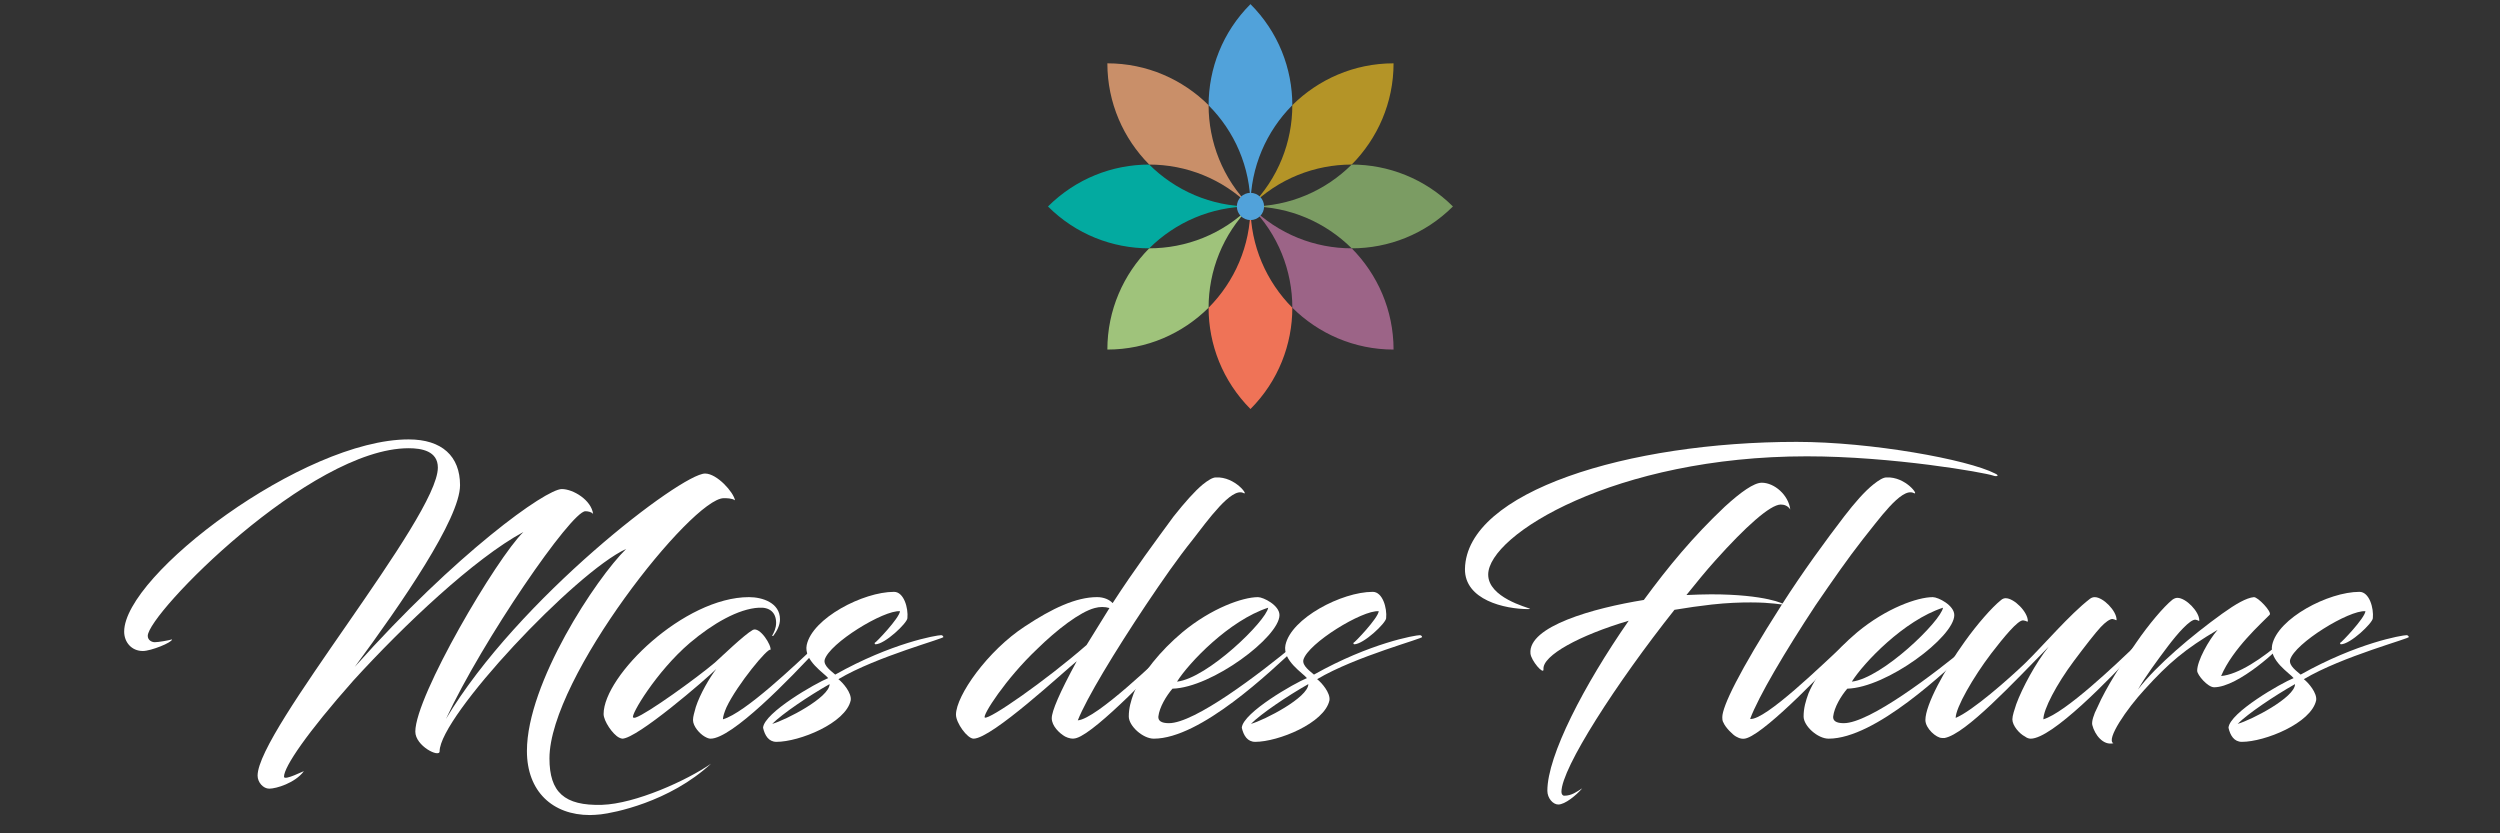 <?xml version="1.0" encoding="utf-8"?>
<!-- Generator: Adobe Illustrator 14.0.0, SVG Export Plug-In . SVG Version: 6.00 Build 43363)  -->
<!DOCTYPE svg PUBLIC "-//W3C//DTD SVG 1.1//EN" "http://www.w3.org/Graphics/SVG/1.1/DTD/svg11.dtd">
<svg version="1.1" id="Layer_1" xmlns="http://www.w3.org/2000/svg" xmlns:xlink="http://www.w3.org/1999/xlink" x="0px" y="0px"
	 width="240px" height="80px" viewBox="0 0 240 80" enable-background="new 0 0 240 80" xml:space="preserve">
<rect x="0" y="0" width="240" height="80" fill="#333333" stroke="none"/>
<g id="Layer_4" display="none">
	<rect x="-1.941" y="-2.101" display="inline" fill="#666666" width="245.025" height="85.162"/>
</g>
<g id="Layer_1_1_">
	<g enable-background="new    ">
		<path fill="#FFFFFF" d="M33.922,65.336c-4.461,5.036-6.658,8.28-6.658,9.227c0,0.439,2.028-0.643,1.893-0.507
			c-0.845,1.115-2.636,1.656-3.312,1.656c-0.575,0-1.116-0.608-1.116-1.251c0-4.326,17.305-24.773,17.305-29.573
			c0-1.589-1.555-1.858-2.805-1.858c-9.463,0-25.044,15.885-25.044,18.014c0,0.406,0.372,0.608,0.676,0.608
			c0.338,0,1.318-0.169,1.656-0.271c0,0.305-2.028,1.116-2.805,1.116c-1.082,0-1.792-0.846-1.792-1.859
			c0-5.441,17.204-18.454,27.309-18.454c3.211,0,4.935,1.623,4.935,4.395c0,3.21-5.61,11.355-10.105,17.439
			c9.734-10.917,18.352-17.068,19.873-17.068c1.082,0,2.839,1.048,3.008,2.399c-0.135-0.202-0.507-0.27-0.744-0.27
			c-1.352,0-9.869,12.37-13.384,19.94c6.895-11.559,22.611-23.558,24.875-23.558c1.149,0,2.738,1.792,2.873,2.569
			c-0.304-0.203-0.777-0.203-1.082-0.203c-3.042,0-16.73,17.237-16.73,24.977c0,3.245,1.419,4.563,5.036,4.462
			c3.211-0.102,8.146-2.332,10.478-3.954c-4.022,3.718-9.396,4.731-10.579,4.866c-0.372,0.034-0.71,0.067-1.048,0.067
			c-3.583,0-6.05-2.264-6.05-6.15c0-6.523,6.658-16.596,9.531-19.4c-4.867,2.23-17.913,16.088-17.913,19.434
			c0,0.643-2.332-0.507-2.332-1.893c0-3.413,7.808-16.662,10.376-19.163C45.548,53.607,38.755,60.029,33.922,65.336z"/>
		<path fill="#FFFFFF" d="M68.761,64.221c-1.014,1.014-7.604,6.691-9.024,6.691c-0.067,0-0.236-0.067-0.304-0.102
			c-0.608-0.304-1.487-1.588-1.487-2.264c0-3.685,7.74-11.222,13.958-11.222c1.284,0,2.974,0.541,2.974,2.13
			c0,0.574-0.304,1.148-0.642,1.588c-0.067,0.034-0.135,0-0.101-0.033c0.169-0.305,0.372-0.71,0.372-1.217
			c0-1.014-0.642-1.521-1.656-1.453c-1.96,0.101-4.427,1.521-6.625,3.38c-3.21,2.737-5.746,6.996-5.441,7.165
			c0.068,0.033,0.135,0.033,0.237,0c1.115-0.372,5.847-3.786,7.604-5.272c0.608-0.541,2.805-2.671,3.65-3.144
			c0.676-0.338,1.825,1.521,1.689,1.927c-0.169-0.338-3.21,3.346-4.225,5.509c-0.203,0.474-0.338,0.879-0.338,1.149
			c2.129-0.608,6.962-5.239,9.058-7.199c0.169-0.169,0.338,0.102,0.236,0.203c-2.94,3.21-8.45,8.854-10.478,8.854
			c-0.169,0-0.338-0.067-0.574-0.202c-0.474-0.271-1.116-0.98-1.116-1.589c0-0.338,0.135-0.743,0.271-1.251
			C67.206,66.62,68.119,65.065,68.761,64.221z"/>
		<path fill="#FFFFFF" d="M79.168,63.342c-0.135,0.574,0.676,1.115,1.014,1.419c5.408-3.041,9.734-3.785,10.173-3.785
			c0.068,0,0.203,0.067,0.203,0.169c0.304,0.102-6.388,1.859-10.072,4.056c0.439,0.338,1.284,1.318,1.183,2.028
			c-0.473,2.196-4.935,3.988-7.131,3.988c-0.744,0-1.115-0.608-1.284-1.353c0.101-1.453,5.07-4.292,6.252-4.766
			c-0.372-0.473-2.366-1.689-2.062-3.177c0.541-2.568,5.408-5.104,8.382-5.104c0.946,0,1.386,1.555,1.284,2.535
			c-0.034,0.473-2.163,2.501-3.075,2.501c-0.034,0-0.102-0.135-0.068-0.135c0.102,0,2.366-2.366,2.434-3.042
			C84.846,58.542,79.607,61.753,79.168,63.342z M74.132,69.493c1.318-0.372,5.509-2.535,5.509-3.819
			C77.613,66.823,75.112,68.513,74.132,69.493z"/>
		<path fill="#FFFFFF" d="M106.812,57.9c2.096-3.245,4.191-6.05,5.848-8.314c1.048-1.318,1.994-2.4,2.805-3.076
			c0.507-0.405,0.946-0.676,1.251-0.676c1.893-0.102,3.244,1.859,2.636,1.487c-1.148-0.541-3.413,2.636-4.833,4.461
			c-1.487,1.859-2.873,3.854-4.528,6.32c-2.975,4.462-5.679,8.923-6.523,11.053c1.791-0.136,7.74-5.915,9.227-7.301
			c0.203-0.169,0.372,0.102,0.271,0.203c-1.622,1.825-7.672,8.179-9.599,8.787c-0.405,0.135-0.777,0.034-1.115-0.135
			c-0.541-0.305-1.284-1.015-1.284-1.758c0-0.676,0.744-2.434,2.399-5.476c-1.183,0.946-8.145,7.436-9.903,7.436
			c-0.608,0-1.69-1.521-1.69-2.298c0-1.825,3.042-6.151,6.625-8.483c2.603-1.724,4.901-2.806,6.929-2.806
			C105.967,57.325,106.508,57.563,106.812,57.9z M106.508,58.373c-0.439-0.135-0.946-0.135-1.42,0
			c-1.419,0.372-3.65,2.096-5.509,3.921c-3.042,2.873-5.306,6.422-5.036,6.591c0.406,0.236,5.813-3.516,9.768-6.963L106.508,58.373z
			"/>
		<path fill="#FFFFFF" d="M111.203,68.783c-0.034,0.405,0.271,0.642,1.014,0.642c2.468,0,8.652-4.697,12.066-7.536
			c0.101-0.068,0.338,0.101,0.236,0.202c-2.535,2.366-9.261,8.821-13.756,8.821c-1.048,0-2.399-1.217-2.399-2.129
			c0-0.812,0.202-1.487,0.473-2.23c0.812-1.927,2.535-4.056,4.664-5.848c2.806-2.332,5.813-3.38,7.267-3.38
			c0.507,0,2.062,0.777,2.062,1.724c0,2.096-6.489,6.963-10.274,7.064C111.946,66.823,111.305,67.904,111.203,68.783z
			 M112.994,65.438c2.94-0.339,8.551-5.813,8.754-7.098C117.996,59.557,114.109,63.646,112.994,65.438z"/>
		<path fill="#FFFFFF" d="M125.126,63.342c-0.135,0.574,0.676,1.115,1.014,1.419c5.408-3.041,9.734-3.785,10.174-3.785
			c0.067,0,0.202,0.067,0.202,0.169c0.305,0.102-6.388,1.859-10.071,4.056c0.439,0.338,1.284,1.318,1.183,2.028
			c-0.473,2.196-4.935,3.988-7.131,3.988c-0.744,0-1.116-0.608-1.285-1.353c0.102-1.453,5.07-4.292,6.253-4.766
			c-0.372-0.473-2.366-1.689-2.062-3.177c0.541-2.568,5.407-5.104,8.382-5.104c0.946,0,1.386,1.555,1.284,2.535
			c-0.033,0.473-2.163,2.501-3.075,2.501c-0.034,0-0.102-0.135-0.067-0.135c0.101,0,2.365-2.366,2.433-3.042
			C130.804,58.542,125.565,61.753,125.126,63.342z M120.09,69.493c1.318-0.372,5.51-2.535,5.51-3.819
			C123.571,66.823,121.07,68.513,120.09,69.493z"/>
		<path fill="#FFFFFF" d="M173.455,43.807c-18.387,0-30.588,7.536-30.588,11.355c0,2.197,3.752,3.144,4.022,3.278
			c0,0-0.034,0.034-0.169,0.034c-2.265,0-6.118-0.879-6.084-3.853c0.136-7.437,15.683-12.201,31.838-12.201
			c7.165,0,16.426,1.689,19.063,3.041c0.507,0.237,0.067,0.305-0.169,0.203C190.523,45.361,181.668,43.807,173.455,43.807z
			 M169.129,46.341c1.217,0,2.568,1.184,2.737,2.569c-0.236-0.372-0.608-0.474-0.912-0.474c-1.015,0-3.414,2.163-6.287,5.374
			c-0.912,1.014-1.791,2.096-2.771,3.313c0.846-0.034,1.623-0.068,2.366-0.068c5.238,0,7.132,0.946,6.963,0.98
			s-1.082-0.203-3.144-0.203c-0.98,0-2.23,0.034-3.752,0.203c-1.183,0.136-2.399,0.305-3.582,0.507
			c-5.577,7.03-10.85,15.209-10.85,17.474c0,0.203,0.102,0.372,0.271,0.372c0.71,0,1.183-0.372,1.724-0.71
			c-0.574,0.676-1.656,1.555-2.298,1.555c-0.508,0-1.048-0.608-1.048-1.318c0-3.379,3.515-10.139,7.807-16.324
			c-4.697,1.386-8.313,3.346-8.179,4.664c0.034,0.575-1.183-0.811-1.251-1.521c-0.236-2.603,6.051-4.36,10.884-5.138
			c2.332-3.177,4.697-6.05,7.773-8.956C167.135,47.22,168.385,46.341,169.129,46.341z"/>
		<path fill="#FFFFFF" d="M177.034,49.586c1.014-1.318,1.96-2.4,2.805-3.076c0.507-0.405,0.946-0.676,1.251-0.676
			c1.893-0.102,3.244,1.859,2.603,1.487c-1.184-0.541-3.38,2.636-4.867,4.461c-1.453,1.859-2.839,3.854-4.529,6.32
			c-2.94,4.462-5.476,8.754-6.286,10.917c1.453,0.169,7.063-5.34,9.058-7.165c0.203-0.169,0.338,0.102,0.236,0.203
			c-1.655,1.893-7.536,8.044-9.564,8.787c-0.439,0.169-0.777,0.034-1.082-0.135c-0.27-0.136-1.014-0.846-1.216-1.353
			c-0.034-0.067-0.102-0.135-0.102-0.507c0-1.014,1.555-4.292,5.678-10.748C173.113,54.824,175.276,51.884,177.034,49.586z"/>
		<path fill="#FFFFFF" d="M175.985,68.783c-0.034,0.405,0.271,0.642,1.014,0.642c2.468,0,8.652-4.697,12.066-7.536
			c0.101-0.068,0.338,0.101,0.236,0.202c-2.535,2.366-9.261,8.821-13.756,8.821c-1.048,0-2.399-1.217-2.399-2.129
			c0-0.812,0.202-1.487,0.473-2.23c0.812-1.927,2.535-4.056,4.664-5.848c2.806-2.332,5.813-3.38,7.267-3.38
			c0.507,0,2.062,0.777,2.062,1.724c0,2.096-6.489,6.963-10.274,7.064C176.729,66.823,176.087,67.904,175.985,68.783z
			 M177.776,65.438c2.94-0.339,8.551-5.813,8.754-7.098C182.778,59.557,178.892,63.646,177.776,65.438z"/>
		<path fill="#FFFFFF" d="M196.668,62.091c-3.414,3.481-7.942,8.349-9.971,8.754c-0.067,0-0.271,0-0.271,0
			c-0.541,0-1.588-0.912-1.588-1.724c0-1.453,1.858-4.867,3.785-7.537c1.183-1.656,2.603-3.278,3.447-3.954
			c0.169-0.169,0.372-0.203,0.474-0.203c0.811,0,2.129,1.318,2.129,2.197c0,0.135-0.136-0.034-0.439-0.067
			c-0.507-0.068-1.927,1.689-3.075,3.177c-1.725,2.265-3.414,5.205-3.414,6.185c1.622-0.676,5.069-3.718,6.692-5.272
			c1.757-1.724,4.258-4.664,6.185-6.151c0.169-0.135,0.338-0.169,0.474-0.169c0.811,0,2.095,1.318,2.095,2.163
			c0,0.136-0.101-0.033-0.405-0.067c-0.236,0-0.676,0.305-1.115,0.777c-0.507,0.541-1.453,1.758-2.568,3.245
			c-1.69,2.264-2.94,4.664-2.94,5.61c2.129-0.643,6.929-5.239,8.99-7.199c0.202-0.169,0.372,0.102,0.271,0.203
			c-2.94,3.21-8.45,8.854-10.478,8.854c-0.169,0-0.372-0.067-0.541-0.202c-0.541-0.271-1.217-1.048-1.217-1.656
			c0-0.338,0.203-0.946,0.372-1.453C194.133,66.046,195.417,63.646,196.668,62.091z"/>
		<path fill="#FFFFFF" d="M208.562,57.563c0.203-0.136,0.339-0.169,0.474-0.169c0.812,0,2.096,1.317,2.096,2.163
			c0,0.135-0.102-0.034-0.372-0.068c-0.507-0.033-1.689,1.284-2.704,2.637c-0.912,1.217-2.095,2.805-2.805,4.056
			c1.791-2.332,5.171-5.171,8.077-7.267c1.318-0.946,2.332-1.521,3.042-1.589c0.372-0.033,1.758,1.42,1.521,1.69
			c-0.744,0.777-3.549,3.244-4.664,5.881c1.622-0.136,3.954-1.656,6.05-3.516c0.033-0.033,0.236-0.067,0.271,0
			c-0.608,0.812-4.665,4.597-6.997,4.597c-0.608,0-1.622-1.183-1.622-1.588c0-0.946,1.082-2.907,1.96-3.921
			c-3.109,1.825-4.697,3.177-6.996,5.712c-1.724,1.858-3.751,4.833-3.008,5.171c-0.98,0.236-1.791-0.811-2.027-1.758
			c-0.068-0.304,0.101-0.946,0.507-1.724c0.845-1.926,2.365-4.258,3.718-6.185C206.264,59.962,207.717,58.238,208.562,57.563z"/>
		<path fill="#FFFFFF" d="M219.849,63.342c-0.135,0.574,0.676,1.115,1.014,1.419c5.408-3.041,9.734-3.785,10.174-3.785
			c0.067,0,0.202,0.067,0.202,0.169c0.305,0.102-6.388,1.859-10.071,4.056c0.439,0.338,1.284,1.318,1.183,2.028
			c-0.473,2.196-4.935,3.988-7.131,3.988c-0.744,0-1.116-0.608-1.285-1.353c0.102-1.453,5.07-4.292,6.253-4.766
			c-0.372-0.473-2.366-1.689-2.062-3.177c0.541-2.568,5.407-5.104,8.382-5.104c0.946,0,1.386,1.555,1.284,2.535
			c-0.033,0.473-2.163,2.501-3.075,2.501c-0.034,0-0.102-0.135-0.067-0.135c0.101,0,2.365-2.366,2.433-3.042
			C225.526,58.542,220.288,61.753,219.849,63.342z M214.813,69.493c1.318-0.372,5.51-2.535,5.51-3.819
			C218.294,66.823,215.793,68.513,214.813,69.493z"/>
	</g>
</g>
<g id="Layer_2">
</g>
<g id="Layer_3">
	<g>
		<g>
			<g>
				<g>
					<path fill="#51A2DA" d="M120.045,0.397c-2.68,2.679-4.02,6.199-4.02,9.718c2.473,2.472,4.02,5.907,4.02,9.706
						c0-3.799,1.545-7.233,4.018-9.723C124.063,6.596,122.725,3.076,120.045,0.397z"/>
					<path fill="#B49427" d="M124.063,10.098c0,3.52-1.34,7.023-4.018,9.723c2.678-2.682,6.199-4.023,9.719-4.023
						c2.471-2.49,4.018-5.923,4.018-9.718C129.986,6.08,126.553,7.626,124.063,10.098z"/>
					<path fill="#7B9C63" d="M129.764,15.798c-2.488,2.476-5.924,4.023-9.718,4.023c3.794,0,7.229,1.547,9.718,4.019
						c3.52,0,7.021-1.338,9.719-4.019C136.785,17.139,133.266,15.798,129.764,15.798z"/>
					<g>
						<path fill="#9C6487" d="M129.764,23.839c-3.52,0-7.021-1.338-9.718-4.019c2.679,2.68,4.019,6.2,4.019,9.72
							c2.488,2.473,5.924,4.018,9.718,4.018C133.781,29.764,132.234,26.33,129.764,23.839z"/>
					</g>
					<path fill="#EF7357" d="M120.045,19.821c0,3.796-1.547,7.23-4.02,9.72c0,3.519,1.34,7.025,4.02,9.725
						c2.678-2.683,4.018-6.206,4.018-9.725C121.591,27.051,120.045,23.617,120.045,19.821z"/>
					<g>
						<path fill="#9FC37B" d="M110.325,23.839c-2.472,2.491-4.018,5.925-4.018,9.719c3.796,0,7.229-1.545,9.718-4.018
							c0-3.52,1.34-7.023,4.02-9.72C117.366,22.501,113.845,23.839,110.325,23.839z"/>
					</g>
					<path fill="#03AAA0" d="M110.325,15.798c-3.519,0-7.022,1.341-9.718,4.023c2.679,2.68,6.199,4.019,9.718,4.019
						c2.49-2.472,5.924-4.019,9.72-4.019C116.249,19.821,112.815,18.273,110.325,15.798z"/>
					<g>
						<path fill="#C98F69" d="M116.025,10.098c-2.489-2.472-5.922-4.018-9.718-4.018c0,3.794,1.546,7.228,4.018,9.718
							c3.52,0,7.022,1.341,9.72,4.023C117.366,17.139,116.025,13.618,116.025,10.098z"/>
					</g>
				</g>
			</g>
		</g>
		<path fill="#51A2DA" d="M118.738,19.82c0-0.723,0.585-1.307,1.308-1.307l0,0c0.722,0,1.306,0.584,1.306,1.307l0,0
			c0,0.721-0.584,1.307-1.306,1.307l0,0C119.323,21.127,118.738,20.542,118.738,19.82L118.738,19.82z"/>
	</g>
</g>
</svg>
